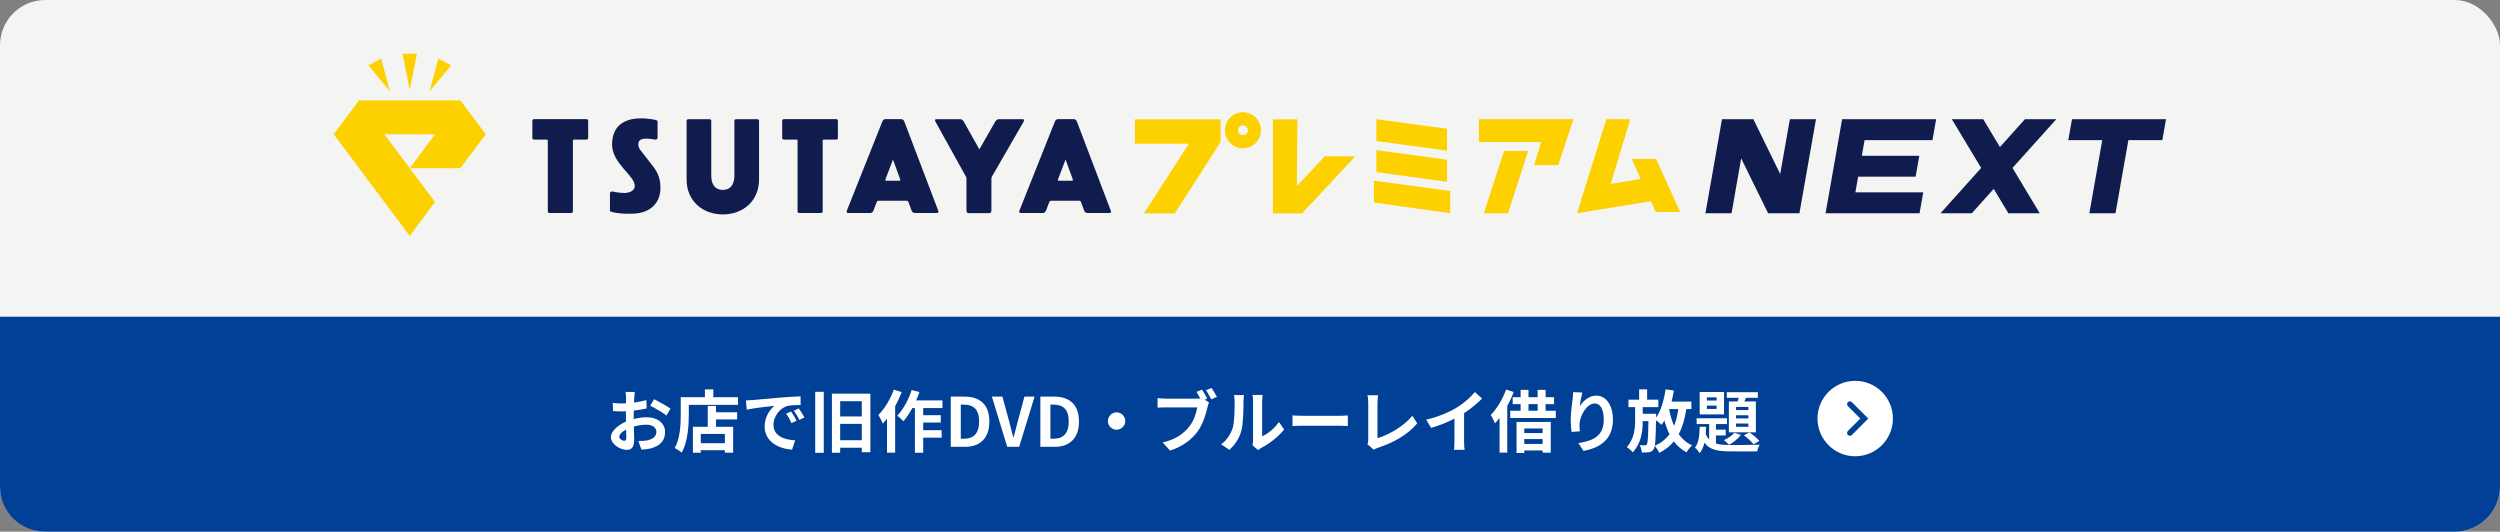 <svg width="442" height="94" viewBox="0 0 442 94" fill="none" xmlns="http://www.w3.org/2000/svg">
<rect x="0" y="0" width="442" height="94" fill="#808080" stroke="none"/>
<rect width="442" height="94" rx="8" fill="#F4F4F3"/>
<g clip-path="url(#clip0_2_1140)">
<path d="M219.75 22.16C220.23 22.16 220.62 22.55 220.62 23.03C220.62 23.51 220.23 23.9 219.75 23.9C219.27 23.9 218.88 23.51 218.88 23.03C218.88 22.55 219.27 22.16 219.75 22.16ZM219.75 19.84C217.99 19.84 216.57 21.27 216.57 23.03C216.57 24.79 218 26.22 219.75 26.22C221.5 26.22 222.93 24.79 222.93 23.03C222.93 21.27 221.5 19.84 219.75 19.84Z" fill="#FDD000"/>
<path d="M243.35 21.07V24.94L255.83 26.63V22.77L243.35 21.07Z" fill="#FDD000"/>
<path d="M243.35 26.54V30.43L255.83 32.13V28.24L243.35 26.54Z" fill="#FDD000"/>
<path d="M242.91 31.94V35.8L256.4 37.7V33.77L242.91 31.94Z" fill="#FDD000"/>
<path d="M230.19 37.73L239.62 27.64H234.22L229.29 32.89L229.37 21.1H225.05V37.73H230.19Z" fill="#FDD000"/>
<path d="M278.82 37.7L284.01 21.07H288.23L284.77 32.52L290.09 31.62L288.48 28.1H292.8L297.05 37.48H292.75L291.88 35.57L278.82 37.7Z" fill="#FDD000"/>
<path d="M271.23 29.18H275.51L278.17 21.07H261.48V25.12H272.48L271.23 29.18Z" fill="#FDD000"/>
<path d="M266.61 37.7L270.17 26.7H265.92L262.35 37.7H266.61Z" fill="#FDD000"/>
<path d="M200.65 21.1V25.4H210.21L210.19 25.42H210.2L202.25 37.73H207.7L215.73 25.22L215.79 25.12V21.1H200.65Z" fill="#FDD000"/>
<path d="M73.72 9.5H71.16L72.44 15.86L73.72 9.5Z" fill="#FDD000"/>
<path d="M67.39 10.37L65.12 11.55L68.93 16.12L67.39 10.37Z" fill="#FDD000"/>
<path d="M77.5 10.37L75.96 16.12L79.77 11.55L77.5 10.37Z" fill="#FDD000"/>
<path d="M85.88 23.74L81.4 29.74H72.45L76.92 23.74H67.96L76.92 35.72L72.44 41.71L59 23.74L63.47 17.75H81.4L85.88 23.74Z" fill="#FDD000"/>
<path d="M165.89 37.28L159.87 21.45C159.79 21.23 159.55 21.06 159.34 21.06H156.55C156.33 21.06 156.09 21.23 156.01 21.45L149.71 37.27C149.62 37.48 149.73 37.66 149.94 37.66H153.87C154.09 37.66 154.33 37.48 154.41 37.27L155 35.73C155.05 35.6 155.19 35.49 155.32 35.49H160.3C160.43 35.49 160.57 35.6 160.62 35.73L161.18 37.27C161.26 37.48 161.5 37.66 161.72 37.66H165.65C165.87 37.66 165.97 37.48 165.89 37.27V37.28ZM159.02 31.95H156.67C156.54 31.95 156.48 31.86 156.54 31.72L157.88 28.21L159.16 31.72C159.21 31.86 159.15 31.95 159.02 31.95Z" fill="#111C4E"/>
<path d="M196.4 37.28L190.38 21.45C190.3 21.23 190.06 21.06 189.85 21.06H187.06C186.84 21.06 186.6 21.23 186.52 21.45L180.22 37.27C180.13 37.48 180.24 37.66 180.45 37.66H184.38C184.6 37.66 184.84 37.48 184.92 37.27L185.51 35.73C185.56 35.6 185.7 35.49 185.83 35.49H190.81C190.94 35.49 191.08 35.6 191.13 35.73L191.69 37.27C191.77 37.48 192.01 37.66 192.23 37.66H196.16C196.38 37.66 196.48 37.48 196.4 37.27V37.28ZM189.53 31.95H187.18C187.05 31.95 186.99 31.86 187.05 31.72L188.39 28.21L189.67 31.72C189.72 31.86 189.66 31.95 189.53 31.95Z" fill="#111C4E"/>
<path d="M147.87 21.06H138.58C138.42 21.06 138.29 21.2 138.29 21.35V24.39C138.29 24.55 138.42 24.68 138.58 24.68H140.82C140.93 24.68 141.01 24.77 141.01 24.88V37.37C141.01 37.53 141.14 37.66 141.3 37.66H145.16C145.32 37.66 145.45 37.53 145.45 37.37V24.88C145.45 24.77 145.54 24.68 145.64 24.68H147.85C148.01 24.68 148.14 24.55 148.14 24.39V21.35C148.14 21.19 148.01 21.06 147.85 21.06H147.87Z" fill="#111C4E"/>
<path d="M180.99 21.46C181.12 21.24 181.04 21.07 180.83 21.07H176.6C176.38 21.07 176.11 21.24 175.98 21.46L173.15 26.41L170.37 21.46C170.25 21.24 169.97 21.07 169.76 21.07H165.53C165.31 21.07 165.24 21.24 165.36 21.46L170.83 31.32C170.85 31.4 170.87 31.49 170.87 31.57V37.29C170.87 37.51 171.04 37.68 171.26 37.68H174.89C175.11 37.68 175.28 37.51 175.28 37.29V31.57C175.28 31.47 175.3 31.37 175.33 31.29L181.01 21.46H180.99Z" fill="#111C4E"/>
<path d="M115.5 29.46C115.26 29.11 113.82 27.36 113.23 26.54C112.95 26.15 112.85 25.81 112.85 25.51C112.85 24.35 114.14 24.39 115.84 24.68C115.86 24.68 115.9 24.68 115.92 24.68C116.11 24.68 116.26 24.53 116.26 24.34V21.56C116.26 21.39 116.12 21.24 115.95 21.21C114.04 20.81 111.06 20.58 109.37 22.26C108.46 23.17 108.21 24.53 108.21 25.54C108.21 28.92 112.22 31.01 112.22 32.84C112.22 33.91 110.98 34.12 110.36 34.12C110.04 34.12 109.03 34.04 108.31 33.86C107.94 33.81 107.84 34.02 107.84 34.24V37.23C107.84 37.31 107.89 37.37 107.96 37.4C109.01 37.8 111.73 37.91 113.06 37.66C114.56 37.37 116.77 36.3 116.77 33.14C116.77 31.02 115.8 29.91 115.49 29.44L115.5 29.46Z" fill="#111C4E"/>
<path d="M127.79 37.91C131.4 37.91 134.2 35.5 134.2 31.74V21.36C134.2 21.2 134.07 21.07 133.91 21.07H130.13C129.97 21.07 129.84 21.2 129.84 21.36V31C129.84 32.09 129.51 33.57 127.79 33.57C126.07 33.57 125.75 32.09 125.75 31V21.36C125.75 21.2 125.62 21.07 125.46 21.07H121.68C121.52 21.07 121.39 21.2 121.39 21.36V31.74C121.39 35.5 124.19 37.91 127.8 37.91H127.79Z" fill="#111C4E"/>
<path d="M103.7 21.06H94.41C94.25 21.06 94.12 21.2 94.12 21.35V24.39C94.12 24.55 94.25 24.68 94.41 24.68H96.65C96.76 24.68 96.85 24.77 96.85 24.88V37.37C96.85 37.53 96.98 37.66 97.14 37.66H101C101.16 37.66 101.29 37.53 101.29 37.37V24.88C101.29 24.77 101.38 24.68 101.49 24.68H103.7C103.86 24.68 103.99 24.55 103.99 24.39V21.35C103.99 21.19 103.86 21.06 103.7 21.06Z" fill="#111C4E"/>
<path d="M341.66 24.77L342.31 21.07H325.69L322.76 37.7H339.38L340.03 34H328.03L328.52 31.23H338.68L339.33 27.54H329.17L329.66 24.77H341.66Z" fill="#111C4E"/>
<path d="M382.95 21.07H366.33L365.67 24.77H371.68L369.4 37.7H374.02L376.3 24.77H382.3L382.95 21.07Z" fill="#111C4E"/>
<path d="M363.56 21.07H358.01L353.59 26L350.63 21.07H345.08L350.27 29.69L343.08 37.7H348.62L352.49 33.39L355.08 37.7H360.62L355.81 29.69L363.56 21.07Z" fill="#111C4E"/>
<path d="M316.45 21.07L314.74 30.77L309.99 21.07H304.45L301.52 37.7H306.14L307.84 28L312.6 37.7H318.14L321.07 21.07H316.45Z" fill="#111C4E"/>
</g>
<path d="M0 56H442V86C442 90.418 438.418 94 434 94H8C3.582 94 0 90.418 0 86V56Z" fill="#004097"/>
<path d="M110.348 77.932C110.036 77.932 109.484 77.596 109.484 77.236C109.484 76.816 109.964 76.324 110.696 75.952C110.72 76.576 110.732 77.116 110.732 77.416C110.732 77.824 110.564 77.932 110.348 77.932ZM112.04 73.66C112.04 73.312 112.04 72.952 112.052 72.592C112.832 72.496 113.648 72.376 114.32 72.22L114.284 70.732C113.66 70.912 112.88 71.068 112.1 71.176C112.112 70.876 112.124 70.588 112.136 70.324C112.16 70.024 112.208 69.508 112.232 69.292H110.6C110.636 69.508 110.684 70.084 110.684 70.336C110.684 70.54 110.684 70.888 110.672 71.308C110.432 71.32 110.204 71.332 109.988 71.332C109.556 71.332 109.04 71.32 108.344 71.236L108.368 72.676C108.884 72.724 109.484 72.736 110.024 72.736C110.216 72.736 110.432 72.724 110.66 72.712V73.708C110.66 73.984 110.66 74.26 110.672 74.536C109.22 75.172 108.008 76.24 108.008 77.284C108.008 78.544 109.652 79.54 110.816 79.54C111.584 79.54 112.124 79.156 112.124 77.68C112.124 77.272 112.088 76.36 112.064 75.412C112.796 75.208 113.564 75.088 114.296 75.088C115.328 75.088 116.048 75.556 116.048 76.36C116.048 77.224 115.28 77.716 114.32 77.884C113.9 77.956 113.396 77.968 112.856 77.968L113.408 79.492C113.876 79.468 114.416 79.42 114.968 79.3C116.852 78.832 117.584 77.776 117.584 76.372C117.584 74.74 116.144 73.768 114.32 73.768C113.66 73.768 112.844 73.876 112.04 74.08V73.66ZM114.968 71.74C115.712 72.1 117.26 72.976 117.824 73.468L118.544 72.244C117.92 71.8 116.54 71.02 115.628 70.576L114.968 71.74ZM128.156 78.352H123.896V76.72H128.156V78.352ZM126.584 71.764H125.132V75.46H122.504V80.044H123.896V79.6H128.156V80.032H129.62V75.46H126.584V74.152H130.328V72.892H126.584V71.764ZM126.116 70.228V68.848H124.628V70.228H120.356V73.252C120.356 74.98 120.272 77.5 119.288 79.216C119.624 79.372 120.26 79.78 120.524 80.02C121.604 78.148 121.784 75.184 121.784 73.252V71.584H130.484V70.228H126.116ZM139.88 72.76L138.992 73.132C139.376 73.672 139.628 74.14 139.928 74.8L140.84 74.392C140.612 73.912 140.168 73.192 139.88 72.76ZM141.224 72.208L140.348 72.616C140.732 73.144 141.008 73.588 141.332 74.236L142.232 73.804C141.98 73.336 141.524 72.628 141.224 72.208ZM131.876 70.792L132.032 72.424C133.412 72.124 135.908 71.86 136.94 71.752C136.136 72.352 135.188 73.696 135.188 75.412C135.188 77.992 137.54 79.336 140.036 79.492L140.588 77.848C138.572 77.752 136.748 77.044 136.748 75.088C136.748 73.684 137.816 72.148 139.256 71.764C139.892 71.62 140.912 71.608 141.548 71.608L141.536 70.072C140.696 70.108 139.4 70.18 138.176 70.276C136.004 70.468 134.036 70.648 133.04 70.732C132.812 70.756 132.356 70.78 131.876 70.792ZM144.128 80.056H145.64V69.268H144.128V80.056ZM148.544 77.824V74.944H152.36V77.824H148.544ZM152.36 70.936V73.636H148.544V70.936H152.36ZM147.08 69.604V80.044H148.544V79.156H152.36V79.948H153.884V69.604H147.08ZM158.024 68.884C157.424 70.588 156.38 72.292 155.288 73.372C155.54 73.732 155.948 74.548 156.08 74.896C156.32 74.632 156.572 74.332 156.824 74.032V80.032H158.264V71.812C158.708 71.008 159.104 70.156 159.416 69.316L158.024 68.884ZM166.628 72.148V70.792H161.972C162.2 70.3 162.392 69.808 162.56 69.304L161.18 68.956C160.64 70.672 159.692 72.4 158.636 73.48C158.936 73.708 159.5 74.212 159.728 74.476C160.268 73.852 160.82 73.036 161.3 72.148H161.756V80.044H163.22V77.38H166.484V76.06H163.22V74.704H166.328V73.408H163.22V72.148H166.628ZM168.092 79H170.624C173.24 79 174.92 77.512 174.92 74.524C174.92 71.524 173.24 70.12 170.528 70.12H168.092V79ZM169.868 77.572V71.536H170.42C172.076 71.536 173.108 72.352 173.108 74.524C173.108 76.684 172.076 77.572 170.42 77.572H169.868ZM178.078 79H180.19L182.914 70.12H181.114L179.962 74.44C179.686 75.424 179.482 76.312 179.206 77.308H179.146C178.858 76.312 178.678 75.424 178.402 74.44L177.226 70.12H175.366L178.078 79ZM183.936 79H186.468C189.084 79 190.764 77.512 190.764 74.524C190.764 71.524 189.084 70.12 186.372 70.12H183.936V79ZM185.712 77.572V71.536H186.264C187.92 71.536 188.952 72.352 188.952 74.524C188.952 76.684 187.92 77.572 186.264 77.572H185.712ZM195.874 74.44C195.874 75.28 196.57 75.976 197.41 75.976C198.25 75.976 198.946 75.28 198.946 74.44C198.946 73.6 198.25 72.904 197.41 72.904C196.57 72.904 195.874 73.6 195.874 74.44ZM213.442 70.468C213.226 70.036 212.83 69.34 212.518 68.884L211.534 69.292C211.762 69.64 212.002 70.06 212.206 70.456C211.99 70.48 211.786 70.48 211.642 70.48H206.086C205.69 70.48 205.006 70.432 204.658 70.384V72.076C204.97 72.052 205.534 72.028 206.086 72.028H211.678C211.51 73.06 211.054 74.416 210.262 75.412C209.29 76.636 207.946 77.668 205.558 78.232L206.866 79.66C209.014 78.976 210.61 77.788 211.69 76.348C212.698 75.016 213.214 73.156 213.49 71.98C213.562 71.728 213.646 71.38 213.754 71.152L212.998 70.66L213.442 70.468ZM213.202 68.992C213.526 69.424 213.898 70.108 214.162 70.6L215.158 70.168C214.93 69.748 214.498 69.016 214.198 68.584L213.202 68.992ZM217.354 79.528C218.386 78.616 219.13 77.44 219.49 76.084C219.814 74.872 219.85 72.34 219.85 70.924C219.85 70.432 219.922 69.892 219.934 69.844H218.17C218.242 70.132 218.278 70.456 218.278 70.936C218.278 72.388 218.266 74.656 217.93 75.688C217.594 76.708 216.946 77.812 215.89 78.556L217.354 79.528ZM222.442 79.564C222.598 79.444 222.718 79.336 222.97 79.204C224.314 78.52 226.042 77.224 227.038 75.928L226.114 74.608C225.31 75.772 224.122 76.72 223.15 77.14V70.864C223.15 70.324 223.222 69.856 223.234 69.82H221.446C221.458 69.856 221.542 70.312 221.542 70.852V77.848C221.542 78.172 221.494 78.508 221.446 78.736L222.442 79.564ZM228.514 75.328C228.958 75.292 229.762 75.268 230.446 75.268H236.89C237.394 75.268 238.006 75.316 238.294 75.328V73.444C237.982 73.468 237.442 73.516 236.89 73.516H230.446C229.822 73.516 228.946 73.48 228.514 73.444V75.328ZM242.878 79.504C243.166 79.324 243.43 79.24 243.598 79.18C246.418 78.256 248.914 76.828 250.558 74.86L249.706 73.504C248.17 75.376 245.494 76.912 243.538 77.464V71.236C243.538 70.768 243.586 70.336 243.658 69.88H241.774C241.846 70.216 241.906 70.78 241.906 71.236V77.74C241.906 78.016 241.894 78.22 241.75 78.52L242.878 79.504ZM258.85 73.048C260.038 72.28 261.118 71.38 262.03 70.468L260.746 69.304C260.074 70.192 258.826 71.26 257.614 72.016C256.27 72.844 254.254 73.732 252.154 74.188L253.018 75.652C254.41 75.268 255.91 74.644 257.146 74.02V77.956C257.146 78.484 257.11 79.24 257.062 79.528H258.958C258.874 79.228 258.85 78.484 258.85 77.956V73.048ZM266.278 68.872C265.666 70.588 264.634 72.292 263.554 73.372C263.794 73.708 264.178 74.5 264.31 74.848C264.586 74.56 264.862 74.236 265.126 73.888V80.02H266.482V71.776C266.926 70.972 267.322 70.132 267.634 69.304L266.278 68.872ZM272.734 75.748V76.564H269.494V75.748H272.734ZM269.494 78.484V77.632H272.734V78.484H269.494ZM268.126 80.092H269.494V79.648H272.734V80.032H274.174V74.596H268.126V80.092ZM270.238 71.452H271.858V72.616H270.238V71.452ZM273.262 72.616V71.452H274.762V70.228H273.262V68.932H271.858V70.228H270.238V68.932H268.846V70.228H267.442V71.452H268.846V72.616H267.01V73.9H275.062V72.616H273.262ZM278.134 69.328C278.122 69.664 278.098 70.144 278.038 70.576C277.858 71.8 277.702 73.276 277.702 74.38C277.702 75.172 277.786 75.904 277.846 76.36L279.322 76.264C279.25 75.712 279.25 75.328 279.262 75.004C279.322 73.444 280.546 71.332 281.95 71.332C282.934 71.332 283.546 72.352 283.546 74.188C283.546 77.068 281.698 77.932 279.058 78.34L279.958 79.72C283.102 79.144 285.166 77.536 285.166 74.176C285.166 71.56 283.882 69.94 282.226 69.94C280.882 69.94 279.85 70.948 279.286 71.86C279.358 71.2 279.598 69.988 279.766 69.4L278.134 69.328ZM295.138 72.328H296.722C296.566 73.444 296.326 74.428 295.978 75.292C295.594 74.416 295.318 73.444 295.114 72.412L295.138 72.328ZM299.038 72.328V71.008H295.534C295.69 70.372 295.834 69.712 295.942 69.04L294.466 68.836C294.19 70.756 293.662 72.616 292.798 73.84V73.72C292.81 73.564 292.81 73.156 292.81 73.156H290.434V71.98H293.194V70.66H291.214V68.836H289.798V70.66H287.914V71.98H289.09V74.296C289.09 75.844 288.91 77.56 287.626 79.048C287.974 79.288 288.43 79.672 288.67 79.984C290.158 78.352 290.422 76.348 290.434 74.452H291.442C291.394 77.296 291.322 78.316 291.166 78.556C291.07 78.7 290.962 78.748 290.818 78.736C290.626 78.736 290.29 78.736 289.906 78.7C290.098 79.06 290.242 79.612 290.278 79.996C290.77 80.008 291.25 80.008 291.562 79.948C291.898 79.888 292.126 79.768 292.354 79.432C292.666 79.012 292.726 77.704 292.786 74.308C293.122 74.56 293.566 74.896 293.758 75.112C293.938 74.872 294.106 74.62 294.262 74.344C294.502 75.22 294.802 76.036 295.162 76.768C294.526 77.644 293.686 78.316 292.57 78.82C292.822 79.12 293.23 79.756 293.362 80.068C294.418 79.528 295.27 78.868 295.942 78.04C296.53 78.844 297.274 79.492 298.186 79.972C298.402 79.588 298.834 79.036 299.17 78.748C298.186 78.304 297.406 77.608 296.794 76.756C297.454 75.544 297.874 74.08 298.138 72.328H299.038ZM309.118 72.496H306.934V71.944H309.118V72.496ZM309.118 73.972H306.934V73.42H309.118V73.972ZM309.118 75.46H306.934V74.884H309.118V75.46ZM305.662 70.984V76.432H310.438V70.984H308.398L308.686 70.336H310.786V69.34H305.29V70.336H307.402C307.33 70.552 307.27 70.78 307.198 70.984H305.662ZM308.314 76.96C308.914 77.38 309.658 78.088 310.03 78.556L311.05 77.956C310.678 77.5 309.934 76.864 309.298 76.444L308.314 76.96ZM306.634 76.516C306.214 77.02 305.494 77.488 304.786 77.812C305.038 78.004 305.494 78.412 305.698 78.64C306.442 78.244 307.282 77.56 307.798 76.888L306.634 76.516ZM303.49 70.816H301.774V70.252H303.49V70.816ZM303.49 72.304H301.774V71.716H303.49V72.304ZM304.81 69.304H300.502V73.264H304.81V69.304ZM303.382 76.996H305.11V75.964H303.382V74.98H305.338V73.948H299.962V74.98H302.182V77.716C301.942 77.464 301.738 77.152 301.57 76.768C301.606 76.336 301.63 75.904 301.642 75.46H300.502C300.466 76.9 300.346 78.316 299.674 79.144C299.962 79.36 300.322 79.816 300.502 80.116C300.91 79.624 301.174 78.988 301.342 78.268C302.302 79.576 303.79 79.804 306.046 79.804H310.666C310.738 79.456 310.93 78.904 311.122 78.628C310.138 78.676 306.862 78.676 306.046 78.676C304.978 78.676 304.102 78.628 303.382 78.412V76.996Z" fill="white"/>
<path d="M321.333 74C321.333 77.683 324.317 80.667 328 80.667C331.683 80.667 334.667 77.683 334.667 74C334.667 70.317 331.683 67.333 328 67.333C324.317 67.333 321.333 70.317 321.333 74ZM327.413 71.103L330.313 74L327.417 76.9C327.22 77.097 326.903 77.097 326.71 76.9C326.517 76.703 326.513 76.387 326.71 76.193L328.9 74L326.71 71.81C326.513 71.613 326.513 71.297 326.71 71.103C326.903 70.907 327.22 70.907 327.413 71.103Z" fill="white"/>
<defs>
<clipPath id="clip0_2_1140">
<rect width="323.95" height="32.21" fill="white" transform="translate(59 9.5)"/>
</clipPath>
</defs>
</svg>
